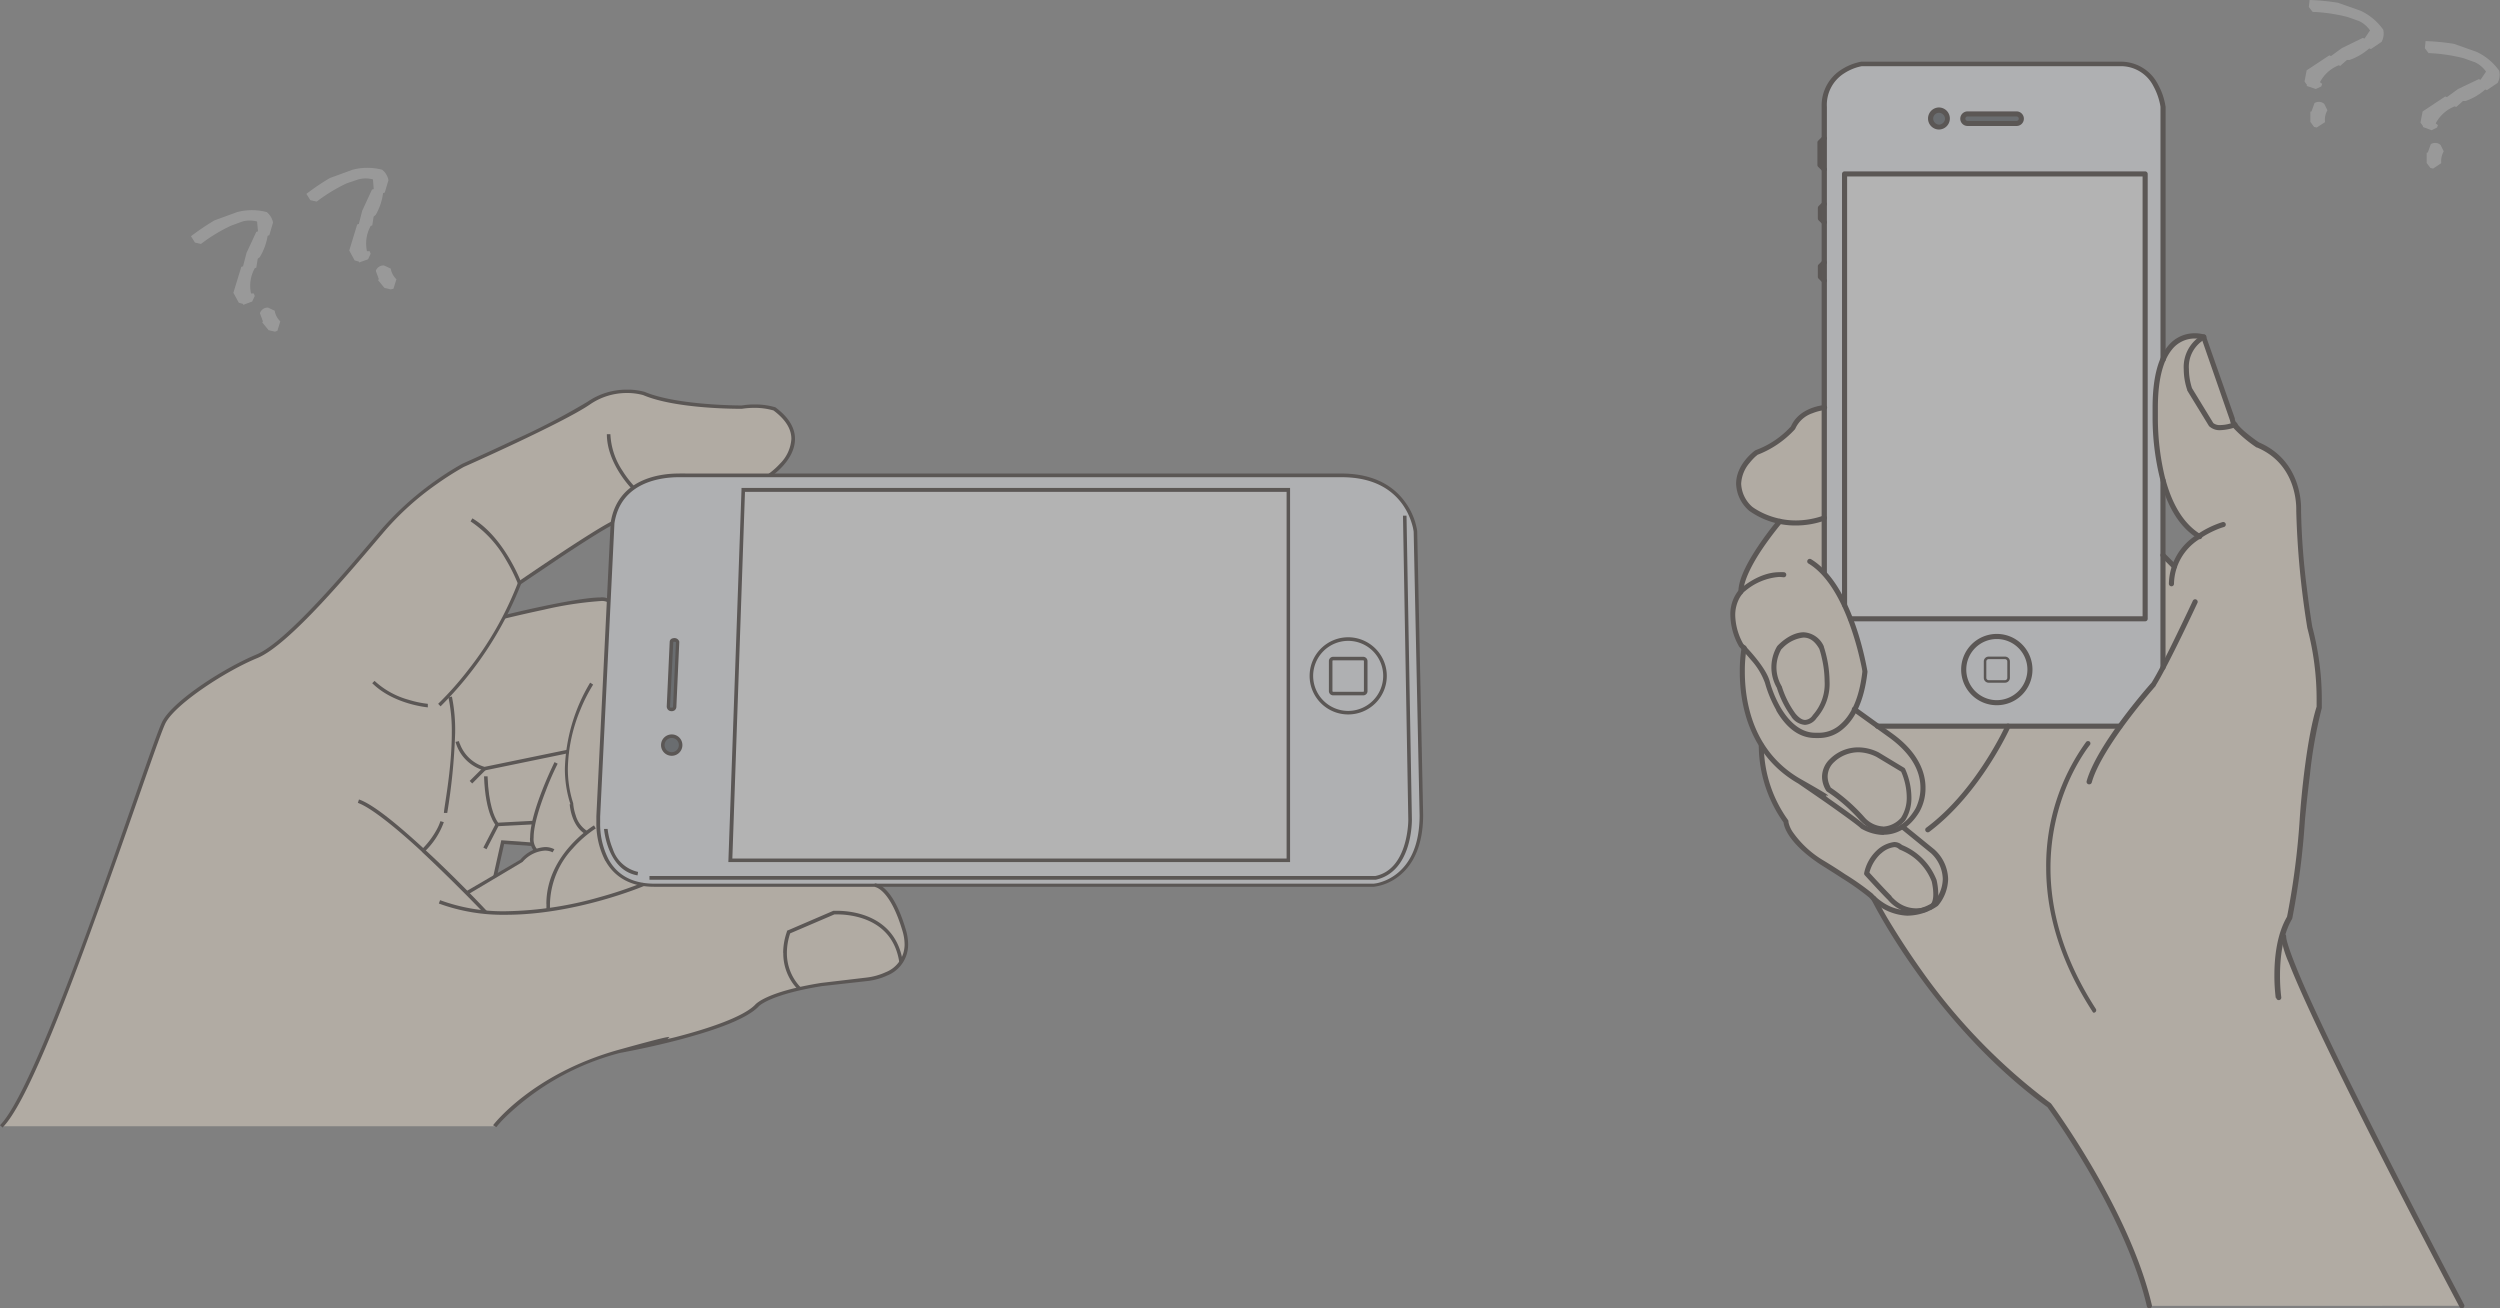 <svg xmlns="http://www.w3.org/2000/svg" width="395.48" height="206.97" viewBox="0 0 395.48 206.97"><rect x="0" y="0" width="395.48" height="206.97" fill="#808080" stroke="none"/><defs><style>.cls-1{fill:#999}.cls-2{opacity:.4}.cls-3{fill:#f5f8fc}.cls-4{fill:#485157}.cls-5{fill:#fff}.cls-6{fill:#f9ead8}.cls-7{fill:#231815}</style></defs><title>アセット 25</title><g id="レイヤー_2" data-name="レイヤー 2"><g id="content"><path class="cls-1" d="M38.49 48.22l-.06-.15-.65-.18-.86-1.57 1.25-4.1.28-.1L39 40l1.54-3.31.27-.1-.14-1.55a4.45 4.45 0 0 0-2.32 0l-1.8.66a25.8 25.8 0 0 0-4.76 2.89l-.95-.22-.63-1a39.15 39.15 0 0 1 3.72-2.51l3.59-1.31a9.12 9.12 0 0 1 4.67 0 2.79 2.79 0 0 1 1 1.65l-.58 2-.27.1a9.54 9.54 0 0 1-1.24 3.37l-.33.26-.22 1.4-.24.09a5.71 5.71 0 0 0-.6 4h.44l.15.4-.41.88zm5 4.25l-1-.24-1-1.22.1-.17-.47-1.29a1.27 1.27 0 0 1 1.28-.89l1.05.49a3 3 0 0 0 .89 1.69l-.46 1.49zM56.81 41.52l-.05-.14-.66-.19-.85-1.56 1.25-4.11.27-.1.53-2.08L58.84 30l.28-.1-.12-1.52a4.41 4.41 0 0 0-2.31 0l-1.84.62a26.27 26.27 0 0 0-4.75 2.89l-1-.22-.63-1a36.76 36.76 0 0 1 3.72-2.51l3.59-1.31a9.23 9.23 0 0 1 4.67 0 2.76 2.76 0 0 1 1 1.65l-.58 1.95-.27.1A9.4 9.4 0 0 1 59.43 34l-.32.25-.22 1.4-.25.09a5.76 5.76 0 0 0-.59 4h.44l.14.4-.41.88zm5 4.26l-1-.24-1-1.22.11-.18-.47-1.29a1.27 1.27 0 0 1 1.31-.85l1.05.49a3.08 3.08 0 0 0 .9 1.69l-.47 1.49z"/><g class="cls-2"><path class="cls-3" d="M96.89 82.57s.5-7.75 11.91-7.4l104.11.06s9.31-.2 11 8.82l.92 44.74s.8 9.67-7.49 11.24H103.73s-9.71.71-9.09-11.2z"/><circle class="cls-3" cx="213.2" cy="106.88" r="5.85"/><path class="cls-4" d="M104.85 117.87s.1-1.46 1.37-1.46a1.5 1.5 0 0 1 1.45 1.46s-.14 1.4-1.41 1.4c0 0-1.41-.14-1.41-1.4zM106.19 101.63s0-.42.42-.42c0 0 .6 0 .6.52l-.49 10.18a.48.48 0 0 1-.46.32s-.53-.15-.51-.51z"/><path class="cls-5" d="M117.58 77.48l-2.06 58.61h88.29V77.48h-86.23z"/><path class="cls-6" d="M143.22 147.74c-2-7.47-4.8-7.71-4.8-7.71h-34.93l-1.75-.12c-8-1.11-7.08-10.77-7.08-10.77L96.32 95c-2-1.21-16.51 2.54-16.51 2.54.4-.76 2.39-5.36 2.39-5.36l8-5.37c.86-.56 6.72-4.11 6.72-4.11 1.36-8.69 11.64-7.52 11.64-7.52H122c7.51-6.24.54-10.52.54-10.52a10.38 10.38 0 0 0-4.3-.28 44.76 44.76 0 0 1-16.36-2.16 10.84 10.84 0 0 0-9.73 2.14c-5.71 3.36-18.92 9.22-18.92 9.22-7 3.21-12.92 10.55-12.92 10.55C57 88.6 47 98.93 47 98.93c-5 5-6.35 4.85-6.35 4.85C29.73 108.66 26 114.11 26 114.11l-3.79 10.29-6.48 18.37c-1.35 3.75-7.22 19-7.22 19C3.89 173.75.2 178.17.2 178.17h78.06c7-8.64 19.72-11.84 19.72-11.84 4.26-.61 12.7-3 12.7-3 7.81-2.28 9.42-4.51 9.42-4.51 4-2.94 17.44-3.92 17.44-3.92 7.61-1.44 5.68-7.16 5.68-7.16zm-60.63-11.6l-4.3 2.51 1.2-5.36 4.79.22.5 1.05a4.85 4.85 0 0 0-2.19 1.58z"/><path class="cls-7" d="M0 178c3.35-3.33 9.4-18.59 14.75-33.32 5.36-14.76 10.06-29 11-30.68 1.89-3.33 9.76-8.35 14.79-10.45 4.83-2 14.57-13.65 19.9-19.93a48.89 48.89 0 0 1 12.68-10.25s3.92-1.74 8.36-3.84a108.57 108.57 0 0 0 11.5-6 10.83 10.83 0 0 1 6.2-1.89A9.86 9.86 0 0 1 102 62c4.75 2 13.86 2.14 15.21 2.14h.16a12.1 12.1 0 0 1 2-.16 11.22 11.22 0 0 1 3.28.45c2.27 1.67 3.11 3.4 3.11 5 0 3.49-3.86 6-3.87 6l-.31-.47a12 12 0 0 0 1.81-1.61 6.06 6.06 0 0 0 1.8-3.92c0-1.37-.69-2.9-2.83-4.5a10.76 10.76 0 0 0-3.06-.41 12.46 12.46 0 0 0-1.94.15h-.22c-1.39 0-10.48-.07-15.4-2.17a9.67 9.67 0 0 0-2.62-.33A10.25 10.25 0 0 0 93.3 64c-4.3 2.94-19.94 9.87-19.94 9.87a47.94 47.94 0 0 0-4.25 2.7A44.9 44.9 0 0 0 60.86 84c-5.37 6.3-15 17.93-20.12 20.09-4.92 2-12.83 7.15-14.51 10.21-.85 1.51-5.6 15.85-11 30.59C9.9 159.62 4 174.79.4 178.37L0 178zM78 178s6.13-8.11 19.9-11.94 4.41-.79 9.32-2.09c4.91-1.28 10.33-3.1 12.21-5 .07-.09 1.69-2.07 10.47-3.48l7.2-.85a10 10 0 0 0 3-.84 4.7 4.7 0 0 0 3-4.39 7.57 7.57 0 0 0-.34-2.16c-1.84-6.2-4-6.86-4.32-6.93h-.06v-.57c.16 0 2.81.16 4.92 7.34a8.21 8.21 0 0 1 .36 2.32 5.26 5.26 0 0 1-3.29 4.9 10.2 10.2 0 0 1-3.23.89l-7.14.8c-7.61 1.23-9.7 2.89-10 3.22l-.08.09c-2.12 2.1-7.54 3.86-12.48 5.17-4.92 1.29-9.34 2.08-9.34 2.08a40.79 40.79 0 0 0-18.44 10.45 16 16 0 0 0-1.14 1.29L78 178zM69.42 142.93l.2-.53a28.84 28.84 0 0 0 10.43 1.75 56.83 56.83 0 0 0 14.89-2.25 63.47 63.47 0 0 0 6.69-2.25l.22.52s-10.73 4.54-21.8 4.54a29.36 29.36 0 0 1-10.63-1.78z"/><path class="cls-7" d="M66.76 134.75c-3.91-3.63-8.05-7-10.15-7.74l.18-.54c2.32.79 6.4 4.22 10.35 7.86 5.1 4.67 9.86 9.76 9.86 9.77l-.41.38s-4.78-5-9.86-9.73zM70.23 128.57c0-.82 1.24-6.79 1.24-12.6a25.89 25.89 0 0 0-.53-5.65l.55-.13A26.63 26.63 0 0 1 72 116a96.07 96.07 0 0 1-1.25 12.6h-.56z"/><path class="cls-7" d="M69.33 111.32a51.81 51.81 0 0 0 4.72-5.32 53.25 53.25 0 0 0 7.89-13.85L82 92s11.35-7.81 14.75-9.51L97 83c-1.64.81-5.33 3.19-8.58 5.35-2.95 2-5.56 3.74-6 4.06a56.38 56.38 0 0 1-12.73 19.33l-.38-.41zM96 68.69h.56a11.28 11.28 0 0 0 1.92 5.79 15.91 15.91 0 0 0 1.92 2.5l-.4.4s-4-4-4-8.69z"/><path class="cls-7" d="M80 88.48a17.75 17.75 0 0 0-5.56-6l.29-.48c5.05 3 7.71 10.12 7.73 10.14l-.53.2A28.27 28.27 0 0 0 80 88.48zM79.74 97.31S91 94.52 95 94.51a2.23 2.23 0 0 1 1.48.34l-.4.39a2.16 2.16 0 0 0-1.08-.16 56.72 56.72 0 0 0-9 1.38c-3.31.7-6.12 1.39-6.12 1.39l-.14-.54zM76.56 121.87a6.49 6.49 0 0 1-4.5-4.51l.55-.12s0 .18.16.48a5.57 5.57 0 0 0 .61 1.18 5.92 5.92 0 0 0 3.27 2.41l13.24-2.73.12.55-13.39 2.76h-.06z"/><path class="cls-7" d="M90.24 127.23a18.09 18.09 0 0 1-.88-5.67 27.94 27.94 0 0 1 4-13.57l.47.31a25.46 25.46 0 0 0-2 3.93 25.34 25.34 0 0 0-2 9.33 17.62 17.62 0 0 0 .85 5.52v.07a7.66 7.66 0 0 0 .38 1.8 4.35 4.35 0 0 0 2 2.61l-.26.51c-2.36-1.24-2.64-4.43-2.68-4.84z"/><path class="cls-7" d="M86.43 143c0-7.91 7.51-12.41 7.53-12.43l.29.48a17.86 17.86 0 0 0-3.63 3.15A13.32 13.32 0 0 0 87 143v1h-.56v-1zM83.86 132.51c0-4.2 3.86-11.93 3.86-11.95l.5.25s-1 1.93-1.91 4.37c-.95 2.43-1.9 5.38-1.89 7.33a2.44 2.44 0 0 0 .51 1.78l-.4.4a3 3 0 0 1-.68-2.18z"/><path class="cls-7" d="M73.74 141l8.57-5a5.6 5.6 0 0 1 3.89-2 3 3 0 0 1 1.5.35l-.29.48a2.6 2.6 0 0 0-.3-.13 2.89 2.89 0 0 0-.91-.14 5.07 5.07 0 0 0-3.52 1.78L74 141.51l-.28-.49z"/><path class="cls-7" d="M78.04 138.58l1.26-5.66 4.98.36-.04.56-4.49-.32-1.16 5.18-.55-.12zM78.48 130.61c-.06-.07-1.7-1.7-1.91-7.8h.56c.16 4.5 1.1 6.46 1.53 7.12l.14.21 5.64-.3v.57l-5.9.3-.09-.08z"/><path class="cls-7" d="M76.46 134.08l1.97-3.8.5.25-1.97 3.81-.5-.26zM66.75 134.34a13.39 13.39 0 0 0 2.33-3.09 7.54 7.54 0 0 0 .59-1.35l.54.16a12.12 12.12 0 0 1-3.06 4.68l-.4-.4zM123.89 150.74a10.28 10.28 0 0 1 .6-3.38v-.12l7.34-3.16h.6c2.07 0 9.24.56 10.39 8.06l-.56.08c-1.06-7.05-7.8-7.56-9.83-7.57H132l-7 3a9.68 9.68 0 0 0-.52 3.08 7.74 7.74 0 0 0 1.88 5.13 3.64 3.64 0 0 0 .34.35l-.37.42a8.13 8.13 0 0 1-2.42-5.9zM58.85 108.11l.4-.4a13 13 0 0 0 5.43 3 16.35 16.35 0 0 0 3 .63v.56s-5.42-.46-8.81-3.84zM74.3 123.54l2.14-2.14.39.4-2.13 2.14-.4-.4zM95.77 136.21a12.86 12.86 0 0 1-1.43-6.1v-1l2.26-46.4h.28-.28c1.09-7.08 8-7.81 10.77-7.8a11 11 0 0 1 1.15 0h103.7c5.44 0 8.46 2.26 10.07 4.53a10.39 10.39 0 0 1 1.9 4.56l.94 44.91c0 5.33-1.92 8.2-3.86 9.71a8 8 0 0 1-3.93 1.66H103.47c-4.13 0-6.47-1.89-7.7-4.11zm-.83-7v.94a12.2 12.2 0 0 0 1.35 5.83c1.17 2.07 3.26 3.8 7.23 3.81h113.79a5.48 5.48 0 0 0 1.12-.24 7.77 7.77 0 0 0 2.49-1.3c1.81-1.4 3.64-4.07 3.65-9.25l-.94-44.88a7.42 7.42 0 0 0-.3-1.33 10.37 10.37 0 0 0-1.46-3c-1.53-2.14-4.33-4.29-9.61-4.3H107.41c-2.72 0-9.21.69-10.21 7.3l-2.26 46.41z"/><path class="cls-7" d="M115.22 136.37l2.08-58.91v-.27h86.78v59.18zm.59-.56h87.72v-58h-85.68l-2 58.05zm1.77-58zM104.57 117.87a1.69 1.69 0 0 1 1.69-1.69 1.68 1.68 0 0 1 1.69 1.69 1.69 1.69 0 0 1-1.69 1.69 1.69 1.69 0 0 1-1.69-1.69zm.56 0a1.13 1.13 0 0 0 1.13 1.12 1.13 1.13 0 0 0 1.13-1.12 1.13 1.13 0 0 0-1.13-1.13 1.14 1.14 0 0 0-1.13 1.13z"/><path class="cls-7" d="M102.74 138.58h114.8c5.06-1 5.26-8.27 5.24-9l-.84-48h.56l.85 48.06c0 .71-.08 8.29-5.72 9.53H102.74v-.56zM106.18 112.5a.72.72 0 0 1-.61-.37.88.88 0 0 1-.1-.34l.47-10.26a.58.58 0 0 1 .37-.52 1.09 1.09 0 0 1 .38-.07.78.78 0 0 1 .77.58l-.46 10.24a.75.75 0 0 1-.3.62.92.92 0 0 1-.45.13h-.11zm.11-.56c.12 0 .17 0 .18-.19l.46-10.15s-.06-.07-.21-.07h-.21l-.51 10.21a.24.24 0 0 0 0 .11c0 .06 0 .08.13.09h.09zm.2-10.42zm0 0zM95.56 131.13h.56a12 12 0 0 0 .82 3.18 5.43 5.43 0 0 0 4 3.62l-.09.55c-4.79-.81-5.28-7.29-5.3-7.3z"/><path class="cls-7" d="M207.17 106.92a6.11 6.11 0 0 1 6.1-6.11 6.12 6.12 0 0 1 6.11 6.11 6.1 6.1 0 0 1-6.11 6.1 6.1 6.1 0 0 1-6.1-6.1zm.56 0a5.55 5.55 0 0 0 5.54 5.54 5.55 5.55 0 0 0 5.54-5.54 5.54 5.54 0 0 0-5.54-5.54 5.55 5.55 0 0 0-5.54 5.54z"/><path class="cls-7" d="M210.9 110a.68.68 0 0 1-.68-.68v-4.74a.68.68 0 0 1 .68-.68h4.74a.69.69 0 0 1 .69.68v4.74a.67.67 0 0 1-.68.68h-4.75zm-.12-5.42v4.74a.13.13 0 0 0 .12.12h4.74a.12.12 0 0 0 .12-.12v-4.74a.12.12 0 0 0-.12-.12h-4.74a.12.12 0 0 0-.12.12z"/></g><path class="cls-1" d="M364.89 13.59l.06-.15-.39-.55.33-1.76 3.58-2.37.28.1 1.73-1.26 3.29-1.6.28.1.87-1.29a4.41 4.41 0 0 0-1.76-1.49l-1.82-.64a26.37 26.37 0 0 0-5.51-.8l-.59-.77.12-1.11a35.85 35.85 0 0 1 4.46.43l3.61 1.27a9.12 9.12 0 0 1 3.58 3 2.79 2.79 0 0 1-.26 1.92l-1.69 1.14-.27-.1a9.37 9.37 0 0 1-3.1 1.82h-.42l-1.06.94-.25-.09A5.76 5.76 0 0 0 367 13l.35.27-.14.4-.87.41zm1.18 6.49l-.59-.8v-1.6l.19-.07.46-1.29a1.27 1.27 0 0 1 1.55.12l.5 1a3 3 0 0 0-.38 1.88l-1.31.85zM383.29 20.09v-.15l-.39-.56.34-1.75 3.58-2.37.27.1 1.74-1.27 3.29-1.57.28.1.87-1.29a4.38 4.38 0 0 0-1.77-1.49l-1.81-.64a26.46 26.46 0 0 0-5.51-.8l-.59-.77.12-1.13a36 36 0 0 1 4.46.43l3.6 1.27a9.08 9.08 0 0 1 3.59 3 2.79 2.79 0 0 1-.26 1.92l-1.69 1.14-.27-.1a9.37 9.37 0 0 1-3.1 1.82h-.42l-1.06.94-.25-.09a5.76 5.76 0 0 0-3 2.69l.35.27-.14.39-.87.42zm1.18 6.48l-.59-.79v-1.6l.19-.07.46-1.3a1.28 1.28 0 0 1 1.55.13l.5 1a3.09 3.09 0 0 0-.39 1.87l-1.3.86z"/><g class="cls-2"><path class="cls-6" d="M389.44 206.57s-26.12-49-28.21-58.45c0 0-.53.4.94-3 0 0 2.19-13.83 2.19-17.19 0 0 1.71-14 2.51-16.12 0 0-.16-10.31-1.47-12.63 0 0-2.29-14.84-1.75-18.4 0 0 .64-7.54-6.45-10.47 0 0-3.33-2.06-4-4l-4.57-13s-6.77-1.56-7.43 7.43c0 0-2.34 18.12 6.76 24.13 0 0-3.52 2-4 4.77l-1.8-1.8-53.58-23.39s-4.47 1-5 3.22c0 0-3.29 3-5.78 3.9 0 0-5.78 3.89-.5 9.17a16.66 16.66 0 0 0 4.26 1.71s-6.71 7.92-6.18 11.14c0 0-3.42 2.88.47 9 0 0-1.79 8.74 2.77 15.41 0 0 0 6.84 3.88 12 0 0 .67 3.91 7.05 7.33 0 0 5.56 3.17 6.38 4.35 0 0 6.32 10.25 7.82 12.27 0 0 6.75 10.4 20.39 20.91 0 0 12.62 17.57 15.84 31.72z"/><path class="cls-3" d="M342.13 105.58V75.89s-3.16-11.26 0-19.29V16.9s-.94-6.78-6.78-6.78h-40.9s-5.9 1.11-5.9 6.78v5l-.68.68v3.52l.83.83-.15 5.35-.61.61v1.68l.67.67-.06 6.28-.61.6v1.68l.6.5-.13 46.14a47 47 0 0 1 3.22 4.9l.14-67.83h47.54v70.31H292.7s2.32 7 2.32 8.33c0 0-.54 4.5-1.48 6.11l3.7 2.69h38.09s3.61-5.44 5.42-6.65z"/><path class="cls-5" d="M339.34 27.51v70.31H292.7s-.83-2.14-1-2.48.21.34.21.34l-.07-68.17z"/><path class="cls-7" d="M389.08 206.75s-21.59-40.62-27-54.43a15.32 15.32 0 0 1-1.24-4.2.4.4 0 0 1 .4-.4.4.4 0 0 1 .41.4c0 .82 1 3.56 2.57 7.23 1.6 3.68 3.83 8.39 6.31 13.45 5 10.11 10.9 21.61 14.87 29.2 2.64 5.06 4.4 8.37 4.4 8.38a.4.4 0 0 1-.16.54.45.45 0 0 1-.19.05.4.4 0 0 1-.36-.22z"/><path class="cls-7" d="M360 157.84a28.17 28.17 0 0 1-.21-3.55c0-2.7.34-6.42 2-9.27.07-.34.4-2 .79-4.47.44-2.79.94-6.64 1.21-10.87s1.19-13.18 2.68-17.89v-.93A44.31 44.31 0 0 0 365 99.34a137.09 137.09 0 0 1-1.75-18.47v-.35c0-1.51-.39-7.28-6.21-9.73h-.07a21 21 0 0 1-3.48-2.9 2.54 2.54 0 0 1-.72-1.38l-4.47-12.88h-.15a5.44 5.44 0 0 0-.93-.08 4.57 4.57 0 0 0-3.65 1.77c-1.2 1.48-2.21 4.22-2.21 9.18v1.52a40 40 0 0 0 1.1 9.44c.94 3.69 2.67 7.28 5.72 9.09a.4.4 0 0 1 .14.55.4.4 0 0 1-.55.14c-3.35-2-5.13-5.8-6.09-9.58a40.37 40.37 0 0 1-1.16-9.66v-1.54c0-5 1-8 2.4-9.67a5.37 5.37 0 0 1 4.27-2.07 5.12 5.12 0 0 1 1.52.21.41.41 0 0 1 .25.25l4.57 13v.13a1.82 1.82 0 0 0 .53.93 11 11 0 0 0 1.34 1.28c.89.74 1.78 1.35 1.95 1.46 6.25 2.68 6.67 8.87 6.66 10.46a3.16 3.16 0 0 1 0 .39 111.07 111.07 0 0 0 .91 12.17c.41 3.39.82 5.9.87 6.18a44.87 44.87 0 0 1 1.5 11.72v1.11a72.1 72.1 0 0 0-1.88 10.57c-.49 3.89-.79 7.2-.79 7.2a121.43 121.43 0 0 1-2 15.5l-.05.12c-1.54 2.63-1.89 6.27-1.89 8.92a27.29 27.29 0 0 0 .2 3.44.4.4 0 0 1-.35.45h-.05a.4.4 0 0 1-.4-.35z"/><path class="cls-7" d="M343.1 92.38a9.31 9.31 0 0 1 4.27-7.69 15 15 0 0 1 4.22-2.1.41.41 0 0 1 .5.28.41.41 0 0 1-.28.5 10.15 10.15 0 0 0-1.24.45 14.75 14.75 0 0 0-2.73 1.52 8.52 8.52 0 0 0-3.93 7 .4.4 0 0 1-.4.41.41.41 0 0 1-.41-.41zM330.37 124.06a.4.4 0 0 1-.28-.49c1.63-5.77 9.74-15 10.27-15.57 1-1.59 2.63-4.83 4-7.67 1.39-2.85 2.53-5.29 2.53-5.3a.4.4 0 0 1 .54-.19.4.4 0 0 1 .19.53s-4.56 9.8-6.6 13.07v.06s-2.14 2.41-4.48 5.53c-2.34 3.12-4.88 7-5.64 9.76a.42.42 0 0 1-.39.29h-.11zM288.17 90.5V16.9a6.72 6.72 0 0 1 3.14-5.9 8.69 8.69 0 0 1 3.12-1.24h40.95a6.56 6.56 0 0 1 6 3.6 10.47 10.47 0 0 1 1.2 3.54v40a.4.4 0 0 1-.41.4.4.4 0 0 1-.4-.4v-40a7.2 7.2 0 0 0-.21-1 9.85 9.85 0 0 0-.89-2.24 5.77 5.77 0 0 0-5.28-3.19h-40.87a8.31 8.31 0 0 0-.84.21 8 8 0 0 0-1.93.91A5.88 5.88 0 0 0 289 16.9v73.6a.41.41 0 0 1-.41.41.4.4 0 0 1-.4-.41z"/><path class="cls-7" d="M341.76 105.6V76a.4.4 0 0 1 .4-.41.41.41 0 0 1 .41.41v29.6a.41.41 0 0 1-.41.4.4.4 0 0 1-.4-.4zM276.64 80.74a5.88 5.88 0 0 1-2-4.21c0-3.14 2.95-5.23 3-5.27l.12-.06a14.13 14.13 0 0 0 5.15-3.32l.4-.41c1.34-3.11 5.25-3.38 5.28-3.4a.4.4 0 0 1 .44.36.41.41 0 0 1-.37.44s-.21 0-.57.09a7.66 7.66 0 0 0-1.37.41 4.57 4.57 0 0 0-2.72 2.45l-.08.12a15.7 15.7 0 0 1-5.88 4l-.36.3a9.2 9.2 0 0 0-.92 1 5.45 5.45 0 0 0-1.32 3.3 5.14 5.14 0 0 0 1.74 3.62 5.55 5.55 0 0 0 .46.32 12.13 12.13 0 0 0 1.39.75 12.31 12.31 0 0 0 5.07 1.1 13.21 13.21 0 0 0 4.36-.77.4.4 0 0 1 .52.24.42.42 0 0 1-.25.52 13.79 13.79 0 0 1-4.63.81 12.58 12.58 0 0 1-7.44-2.36z"/><path class="cls-7" d="M281 112.35a19.17 19.17 0 0 1-1.79-4.3 11 11 0 0 0-2.2-3.64c-1-1.18-1.85-2.07-1.85-2.07l-.07-.1a10.44 10.44 0 0 1-1.36-4.89 6 6 0 0 1 1.27-3.92c.1-2.12 1.64-4.82 3.16-7.09a50.37 50.37 0 0 1 3.11-4.15.41.41 0 0 1 .57 0 .41.41 0 0 1 0 .57s-1.53 1.8-3.06 4.07c-1.54 2.27-3 5.06-3 6.81a.39.39 0 0 1-.13.29l-.13.16a4 4 0 0 0-.41.64 5.65 5.65 0 0 0-.61 2.63 9.72 9.72 0 0 0 1.25 4.47c.43.46 3.64 3.71 4.22 6a13 13 0 0 0 .4 1.27 17.6 17.6 0 0 0 1.3 2.81c1.18 2 3 4 5.48 4h.76a5 5 0 0 0 3.23-1.33c1.42-1.23 2.93-3.62 3.47-8.33 0-.21-.16-1-.42-2.1a45.6 45.6 0 0 0-1.45-5c-1.34-3.84-3.52-8.13-6.65-10a.39.39 0 0 1-.14-.55.4.4 0 0 1 .55-.14c6.83 4.14 8.88 17.71 8.92 17.74v.11c-.55 4.88-2.13 7.52-3.75 8.91a5.89 5.89 0 0 1-3.76 1.53h-.13a4.54 4.54 0 0 1-.63 0c-3 0-4.94-2.25-6.18-4.38z"/><path class="cls-7" d="M298 132.09a7.47 7.47 0 0 1-3.56-1l-.08-.06c-.46-.47-3-2.29-5.31-3.92-2.25-1.57-4.37-3-4.55-3.14-8-4.57-9.29-12.88-9.28-17.7a23.46 23.46 0 0 1 .29-3.86.4.4 0 0 1 .47-.32.4.4 0 0 1 .32.47 21.87 21.87 0 0 0-.28 3.71c0 4.72 1.25 12.66 8.89 17s2.22 1.51 4.57 3.16c2.31 1.63 4.72 3.34 5.38 4a1.78 1.78 0 0 0 .2.1 6.5 6.5 0 0 0 .66.3 6.58 6.58 0 0 0 2.25.42c1.57 0 3.43-.63 5-3.26l.12-.22a7.29 7.29 0 0 0 .28-.69 7.09 7.09 0 0 0 .43-2.45c0-2.13-.91-5-4.89-7.92l-5.8-4.17a.41.41 0 0 1-.09-.57.4.4 0 0 1 .56-.09l5.8 4.18c4.15 3 5.23 6.2 5.22 8.57a7.64 7.64 0 0 1-.95 3.78c-1.69 2.81-3.88 3.64-5.68 3.64z"/><path class="cls-7" d="M301.82 144.86a8.63 8.63 0 0 1-6.15-2.9 41.38 41.38 0 0 0-4.23-3c-1.8-1.17-3.48-2.21-3.49-2.22-5.1-3.39-5.74-6-5.81-6.64a21.13 21.13 0 0 1-3.91-11.74 2.61 2.61 0 0 1 0-.47.4.4 0 0 1 .43-.38.41.41 0 0 1 .37.43v.42a20.27 20.27 0 0 0 3.82 11.36.4.4 0 0 1 .07.24v.07a2.75 2.75 0 0 0 .07.3 4.5 4.5 0 0 0 .57 1.23 15.77 15.77 0 0 0 4.8 4.5s1.69 1 3.5 2.22a41.3 41.3 0 0 1 4.37 3.08s.13.15.39.4a7.68 7.68 0 0 0 1.12.91 7.14 7.14 0 0 0 4 1.32 7.82 7.82 0 0 0 4.22-1.34l.18-.23a5.74 5.74 0 0 0 .48-.76 5.57 5.57 0 0 0 .71-2.64 5.76 5.76 0 0 0-1.83-4.02l-4.77-3.88a.4.4 0 0 1-.06-.56.4.4 0 0 1 .57-.06l4.78 3.89a6.51 6.51 0 0 1 2.16 4.68 6.77 6.77 0 0 1-1.61 4.21l-.08.06a8.53 8.53 0 0 1-4.69 1.51z"/><path class="cls-7" d="M339.62 206.66c-2.59-11.17-10.18-23.37-13.8-28.74a96.704 96.704 0 0 0-1.94-2.78c-18.06-13.11-27.81-32.79-27.83-32.82a.4.4 0 0 1 .18-.54.4.4 0 0 1 .54.18s.6 1.22 1.79 3.26c1.2 2 3 4.89 5.31 8.15a93.31 93.31 0 0 0 20.53 21.15l.09.09s12.39 16.72 15.92 31.86a.41.41 0 0 1-.31.49h-.1a.41.41 0 0 1-.39-.31zM331 160c-5.5-8.5-7.31-16.24-7.31-22.73a33.32 33.32 0 0 1 6.31-19.89.41.41 0 0 1 .57-.06.4.4 0 0 1 0 .57s-.37.45-.95 1.34a31.18 31.18 0 0 0-2.14 3.88 34 34 0 0 0-3.11 14.18c0 6.34 1.76 13.91 7.17 22.3a.39.39 0 0 1-.12.55.36.36 0 0 1-.22.07.39.39 0 0 1-.2-.21zM297 115.28a.4.4 0 0 1-.4-.41.4.4 0 0 1 .4-.4h38.36a.4.4 0 0 1 .4.4.4.4 0 0 1-.4.41H297zM292.73 98.29a.4.4 0 0 1-.4-.4.4.4 0 0 1 .4-.4h46.21V27.92H292.2v67.77a.4.4 0 0 1-.4.41.41.41 0 0 1-.41-.41V27.52a.43.43 0 0 1 .12-.29.4.4 0 0 1 .29-.12h47.54a.4.4 0 0 1 .29.12.43.43 0 0 1 .12.29v70.37a.45.45 0 0 1-.12.29.44.44 0 0 1-.29.11h-46.61z"/><path class="cls-4" d="M319.77 18.78a.76.76 0 0 1-.76.75h-7.75a.76.76 0 0 1-.76-.75.76.76 0 0 1 .76-.76H319a.76.76 0 0 1 .76.76z"/><path class="cls-7" d="M311.26 19.93a1.15 1.15 0 0 1-1.16-1.15 1.16 1.16 0 0 1 1.16-1.16H319a1.16 1.16 0 0 1 1.16 1.16 1.15 1.15 0 0 1-1.16 1.15h-7.75zm0-1.51a.36.36 0 0 0-.36.36.36.36 0 0 0 .36.35H319a.35.35 0 0 0 .35-.35.35.35 0 0 0-.35-.36h-7.75zM288.29 27.06l-.67-.67a.4.4 0 0 1-.12-.29v-3.56a.39.39 0 0 1 .12-.28l.67-.67a.4.4 0 0 1 .57 0 .4.4 0 0 1 0 .57l-.55.55v3.23l.55.55a.4.4 0 0 1 0 .57.4.4 0 0 1-.29.12.39.39 0 0 1-.28-.12zM288.29 35.45l-.6-.6a.38.38 0 0 1-.12-.28v-1.68a.4.4 0 0 1 .12-.29l.6-.6a.4.4 0 0 1 .57 0 .4.4 0 0 1 0 .57l-.49.48v1.35l.49.48a.4.4 0 0 1 0 .57.4.4 0 0 1-.29.12.39.39 0 0 1-.28-.12zM288.29 44.69l-.6-.61a.38.38 0 0 1-.12-.28v-1.68a.36.36 0 0 1 .12-.28l.6-.61a.4.4 0 0 1 .57 0 .4.4 0 0 1 0 .57l-.49.49v1.34l.49.49a.4.4 0 0 1 0 .57.4.4 0 0 1-.29.12.39.39 0 0 1-.28-.12zM310.24 105.92a5.64 5.64 0 0 1 5.64-5.64 5.64 5.64 0 0 1 5.64 5.64 5.63 5.63 0 0 1-5.64 5.64 5.63 5.63 0 0 1-5.64-5.64zm.81 0a4.84 4.84 0 0 0 4.83 4.84 4.86 4.86 0 0 0 4.84-4.84 4.84 4.84 0 0 0-4.84-4.83 4.83 4.83 0 0 0-4.83 4.83zM304.64 131.51a.4.4 0 0 1 .08-.57c6-4.46 10.06-11.38 11.73-14.54.55-1.06.83-1.69.83-1.69a.4.4 0 0 1 .54-.2.4.4 0 0 1 .2.53s-4.65 10.41-12.82 16.55a.43.43 0 0 1-.24.08.42.42 0 0 1-.32-.16z"/><path class="cls-7" d="M314.59 108a.77.77 0 0 1-.77-.77v-2.59a.76.76 0 0 1 .77-.77h2.58a.77.77 0 0 1 .78.77v2.59a.78.78 0 0 1-.78.77h-2.58zm-.37-3.36v2.59a.37.37 0 0 0 .37.37h2.58a.37.37 0 0 0 .37-.37v-2.59a.37.37 0 0 0-.37-.37h-2.58a.37.37 0 0 0-.37.37zM283.41 113.41a15.54 15.54 0 0 1-2.32-4.6 6.48 6.48 0 0 1-.87-3.26 6.58 6.58 0 0 1 .89-3.29l.05-.07s1.88-2.13 4.14-2.17a3.69 3.69 0 0 1 3.22 2.24v.06a18.36 18.36 0 0 1 .9 5.4 8.18 8.18 0 0 1-2.05 5.88 2.38 2.38 0 0 1-1.84 1.07 2.87 2.87 0 0 1-2.14-1.26zm-1.57-4.91a14.68 14.68 0 0 0 2.19 4.39c.66.79 1.16 1 1.53 1a1.56 1.56 0 0 0 1.12-.63l.08-.11.05-.07a7.36 7.36 0 0 0 1.83-5.33 16.34 16.34 0 0 0-.43-3.59 13.1 13.1 0 0 0-.41-1.51c-.81-1.41-1.66-1.78-2.5-1.79a5.43 5.43 0 0 0-3.25 1.6l-.27.27a5.86 5.86 0 0 0-.76 2.85 5.87 5.87 0 0 0 .66 2.67l.11.19-.33.22-.38.14.38-.14.33-.22v.09zM294.31 129.85s-.59-.69-1.55-1.62a24.74 24.74 0 0 0-3.73-3l.22-.33.32-.24-.32.24-.22.33-.11-.1a4.21 4.21 0 0 1-.69-2.25 3.91 3.91 0 0 1 1.26-2.82 6.28 6.28 0 0 1 4.46-1.83 7.27 7.27 0 0 1 3.26.8l4 2.42a.44.44 0 0 1 .16.17 11.29 11.29 0 0 1 1 4.47 6.71 6.71 0 0 1-1 3.72 4.91 4.91 0 0 1-3.51 1.73 5 5 0 0 1-3.55-1.72zm3.56.91a4 4 0 0 0 2.68-1.21 1.84 1.84 0 0 0 .19-.21 5.82 5.82 0 0 0 .89-3.25 10.17 10.17 0 0 0-.46-2.89 9.14 9.14 0 0 0-.42-1.12l-3.91-2.35A6.63 6.63 0 0 0 294 119a5.68 5.68 0 0 0-3.62 1.34l-.26.24a3.12 3.12 0 0 0-1 2.27 3.48 3.48 0 0 0 .46 1.66.15.15 0 0 0 0 .06 28.48 28.48 0 0 1 5.36 4.71 4.19 4.19 0 0 0 3 1.46zM298.61 142.31c-1.28-1.28-3.62-3.86-3.62-3.86a.4.4 0 0 1-.1-.32 6.75 6.75 0 0 1 2-3.6 4.93 4.93 0 0 1 2.76-1.33 1.85 1.85 0 0 1 1.24.47 9.84 9.84 0 0 1 5.46 5.53 10.65 10.65 0 0 1 .27 2.22 2.46 2.46 0 0 1-1.17 2.51.42.42 0 0 1-.45-.11.4.4 0 0 1-.3.44 6.56 6.56 0 0 1-1.59.21 5.88 5.88 0 0 1-4.51-2.19zm.87-.22a6.24 6.24 0 0 0 .75.65 4.89 4.89 0 0 0 2.89.95 5.47 5.47 0 0 0 1.39-.18.4.4 0 0 1 .4.12.39.39 0 0 1 .26-.42c.43-.14.67-.87.66-1.76a8.14 8.14 0 0 0-.13-1.4c-.05-.33-.11-.55-.12-.61a8.77 8.77 0 0 0-4.45-4.77 5.75 5.75 0 0 0-.61-.27l-.14-.1a1 1 0 0 0-.73-.29 3.74 3.74 0 0 0-2 .94c-.14.1-.2.17-.2.16a6.28 6.28 0 0 0-1.71 2.88v.07c.52.57 2.41 2.63 3.48 3.7v.05l.24.28zM275.12 93.87a.41.41 0 0 1 0-.57s2.92-2.76 6.29-2.78a5.64 5.64 0 0 1 .82 0 .4.4 0 0 1 .34.46.4.4 0 0 1-.45.34 5.65 5.65 0 0 0-.71-.05 9.4 9.4 0 0 0-5.27 2.17 5.42 5.42 0 0 0-.47.4.42.42 0 0 1-.28.1.42.42 0 0 1-.29-.12zM349.5 67.47l-.06-.08-3.44-5.62v-.07a10.5 10.5 0 0 1-.55-3.3 5.84 5.84 0 0 1 3-5.45.39.39 0 0 1 .54.16.39.39 0 0 1-.16.54 5 5 0 0 0-2.56 4.75 9.53 9.53 0 0 0 .25 2.14c.1.45.2.75.23.85l3.38 5.54a1.65 1.65 0 0 0 1.12.31 5.66 5.66 0 0 0 1.47-.22c.42-.11.7-.21.7-.21a.39.39 0 0 1 .52.23.4.4 0 0 1-.23.52 8.23 8.23 0 0 1-2.46.49 2.39 2.39 0 0 1-1.72-.58zM343.68 89.91l-1.8-1.8a.4.4 0 0 1 0-.57.42.42 0 0 1 .57 0l1.8 1.8a.42.42 0 0 1 0 .57.4.4 0 0 1-.25.09.39.39 0 0 1-.28-.12z"/><circle class="cls-4" cx="306.71" cy="18.78" r="1.34"/><path class="cls-7" d="M305 18.78a1.75 1.75 0 0 1 1.71-1.78 1.74 1.74 0 0 1 1.74 1.75 1.74 1.74 0 0 1-1.74 1.74 1.74 1.74 0 0 1-1.71-1.71zm.81 0a1 1 0 0 0 .94.94 1 1 0 0 0 .94-.94 1 1 0 0 0-.94-.94.94.94 0 0 0-.94.94z"/></g></g></g></svg>